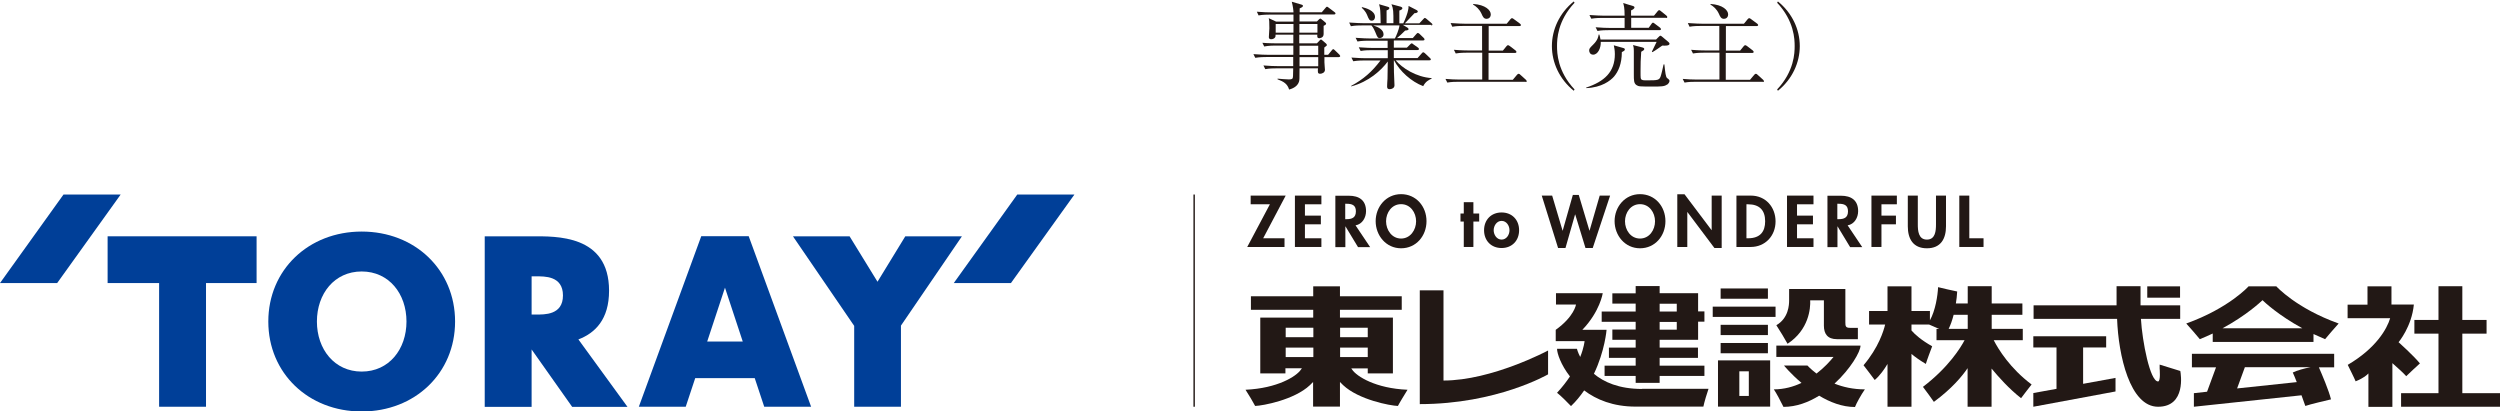 <?xml version="1.0" encoding="UTF-8"?><svg id="_レイヤー_2" xmlns="http://www.w3.org/2000/svg" width="189.8" height="31.24" viewBox="0 0 189.8 31.24"><defs><style>.cls-1{fill:#221815;}.cls-2{fill:#003f98;}.cls-3{fill:none;stroke:#221815;stroke-miterlimit:1;stroke-width:.11px;}</style></defs><g id="common"><polygon class="cls-2" points="4.34 21.49 0 21.49 4.82 14.77 9.16 14.77 4.34 21.49"/><polygon class="cls-2" points="76.75 21.49 72.41 21.49 77.23 14.77 81.57 14.77 76.75 21.49"/><path class="cls-2" d="M58.02,30.88h3.56l-4.74-12.95h-3.6l-4.74,12.95h3.56l.72-2.17h4.52l.72,2.17ZM53.69,25.93l1.35-4.09,1.35,4.09h-2.7Z"/><polygon class="cls-2" points="73.03 17.94 68.73 17.94 66.62 21.39 64.5 17.94 60.2 17.94 64.85 24.74 64.85 30.88 68.4 30.88 68.4 24.72 73.03 17.94"/><polygon class="cls-2" points="19.48 17.94 8.17 17.94 8.17 21.49 12.08 21.49 12.08 30.88 15.64 30.88 15.64 21.49 19.48 21.49 19.48 17.94"/><path class="cls-2" d="M27.46,17.58c-4.04,0-7.09,2.91-7.09,6.83s3.04,6.83,7.09,6.83,7.09-2.91,7.09-6.83-3.04-6.83-7.09-6.83M27.46,28.21c-2.07,0-3.4-1.7-3.4-3.8s1.32-3.8,3.4-3.8,3.4,1.7,3.4,3.8-1.32,3.8-3.4,3.8"/><path class="cls-2" d="M43.91,25.77c1.28-.49,2.33-1.52,2.33-3.7,0-4.27-4.03-4.13-5.88-4.13h-3.56v12.95s3.56,0,3.56,0v-4.36l3.08,4.36h4.2l-3.72-5.11ZM40.68,23.88h-.32v-2.9h.32c.65,0,2.06-.05,2.06,1.45s-1.41,1.45-2.06,1.45"/><line class="cls-3" x1="90.66" y1="30.88" x2="90.66" y2="14.77"/><path class="cls-1" d="M102.67,28.08l-.08-.11h1.25s0,.38,0,.38h1.91s0-4.24,0-4.24h-4.02v-.59h4.69v-1.03h-4.69v-.75h-2.03v.75h-4.73v1.03h4.73v.59h-4.02v4.24h1.91v-.39h1.25l-.08.11c-.34.5-1.77,1.41-4.2,1.52.2.3.65,1.06.73,1.23.59-.02,2.97-.46,4.16-1.58l.24-.24v1.87h2.04v-1.87l.24.24c1.18,1.11,3.57,1.56,4.16,1.58.08-.17.54-.92.73-1.23-2.43-.1-3.86-1.02-4.2-1.52M97.61,27.11v-.72h2.1v.72h-2.1ZM97.61,25.6v-.72h2.1v.72h-2.1ZM101.74,24.88h2.1v.72s-2.1,0-2.1,0v-.72ZM101.74,27.11v-.72h2.1v.72s-2.1,0-2.1,0Z"/><path class="cls-1" d="M109.59,28.88v-6.84h-1.8v8.64c5.86,0,9.74-2.26,9.74-2.26v-1.81s-4.26,2.28-7.94,2.28"/><polygon class="cls-1" points="186.94 29.85 186.94 25.33 188.78 25.33 188.78 24.29 186.94 24.29 186.94 21.73 185.13 21.73 185.13 24.29 183.3 24.29 183.3 25.33 185.13 25.33 185.13 29.85 182.29 29.85 182.29 30.88 189.8 30.88 189.8 29.85 186.94 29.85"/><path class="cls-1" d="M182.68,28.56c.37-.36.66-.62,1.04-.97-.5-.61-1.62-1.61-1.62-1.61,0,0,1-1.18,1.16-2.86h-1.7s0-1.38,0-1.38h-1.82v1.39h-1.51v1.03h3.23c-.24.81-1.07,2.28-3.22,3.54.11.23.51,1.02.6,1.25.62-.25.87-.49.97-.6v2.54h1.82v-3.32c.28.25.89.79,1.06,1"/><rect class="cls-1" x="163.02" y="21.74" width="2.49" height=".86"/><path class="cls-1" d="M165.51,28.16c-.37-.12-1.55-.48-1.55-.48v.3s.09.98-.12.98c-.61,0-1.2-3.04-1.3-4.75h2.98v-1.03h-3.01v-1.45h-1.82v1.45h-6.3v1.03h6.34c.1,2.76.97,6.67,3.11,6.67s1.73-2.51,1.69-2.71"/><polygon class="cls-1" points="158.15 26.38 159.9 26.38 159.9 25.53 154.37 25.53 154.37 26.38 156.13 26.38 156.13 29.52 154.37 29.84 154.37 30.88 160.61 29.72 160.61 28.69 158.15 29.14 158.15 26.38"/><path class="cls-1" d="M151.37,25.83h2.2v-.86h-2.36v-1.07h2.33v-.86h-2.33v-1.31h-1.82v1.31h-.9c.05-.28.08-.59.1-.91-.41-.09-1.09-.23-1.45-.33-.03.64-.2,1.77-.62,2.52v-.71h-1.4v-1.87h-1.82v1.87h-1.4v1.03h1.22c-.11.47-.5,1.75-1.64,3.09.16.21.65.84.85,1.12.4-.34.74-.83.97-1.22v3.25h1.82v-4.01c.26.22.62.48,1.09.76.08-.29.38-1.06.48-1.34-.83-.47-1.3-.89-1.57-1.2v-.45h1.34c.22.09.49.21.76.33h-.2v.86h2.13c-.28.53-1.19,2.04-3.16,3.54.26.33.69.94.83,1.14,1.37-1.01,2.15-1.95,2.56-2.56v2.93h1.82v-2.9c.53.64,1.33,1.54,2.24,2.25.25-.33.61-.81.8-1.04-1.64-1.23-2.52-2.67-2.87-3.35M149.39,24.97h-1.45c.14-.28.27-.64.38-1.07h1.07v1.07Z"/><path class="cls-1" d="M166.42,27.89h1.82l-.68,1.85-1,.11v1.03l8.17-.87c.11.3.21.59.29.81.37-.13,1.57-.41,1.95-.5-.17-.69-.68-1.88-.92-2.43h1.16v-1.03h-10.8v1.03ZM174.07,28.29c.08.17.19.43.3.72l-4.53.48.59-1.61h4.98c-.48.09-1.04.25-1.34.4"/><path class="cls-1" d="M167.99,25.31v.65h7.65v-.6c.28.13.57.26.88.39.24-.29.72-.85,1.03-1.19-3.24-1.16-4.73-2.82-4.73-2.82h-2.11s-1.49,1.66-4.73,2.82c.32.35.79.9,1.03,1.19.34-.14.67-.28.98-.43M171.77,22.79c.15.15,1.22,1.15,3.02,2.13h-6.05c1.81-.98,2.88-1.99,3.03-2.13"/><rect class="cls-1" x="130.63" y="24.66" width="3.59" height=".78"/><rect class="cls-1" x="130.63" y="26.04" width="3.59" height=".78"/><rect class="cls-1" x="130.03" y="23.28" width="4.77" height=".78"/><rect class="cls-1" x="130.63" y="21.9" width="3.59" height=".78"/><path class="cls-1" d="M130.43,30.87h3.96v-3.51h-3.96v3.51ZM132.05,28.19h.72v1.87h-.72v-1.87Z"/><path class="cls-1" d="M139.28,29.12c1.21-1.11,1.97-2.42,1.97-2.88h-6.39v.86h4.34c-.26.32-.7.81-1.29,1.26-.45-.34-.69-.61-.69-.61h-1.78s.51.63,1.33,1.32c-.61.29-1.32.49-2.1.49.19.28.51.88.73,1.33.98,0,1.9-.35,2.71-.85.81.49,1.75.86,2.72.86.1-.27.47-.94.75-1.34-.9,0-1.66-.18-2.29-.43"/><path class="cls-1" d="M137.44,22.8h1.03v1.92c0,.63.28,1.03.99,1.03h1.59v-.86h-.59c-.34,0-.36-.12-.36-.42v-2.53s-4.27,0-4.27,0v.86c0,.32-.03,1.35-.97,1.89.22.33.72,1.16.85,1.41,1.62-1.06,1.75-2.69,1.72-3.3"/><path class="cls-1" d="M124.67,29.53c-1.77,0-2.92-.53-3.66-1.15.84-1.75.96-3.34.96-3.34h-1.84c1.34-1.39,1.55-2.78,1.55-2.78h-3.55v.86h1.52s-.13.91-1.54,1.92v.86s2.19,0,2.19,0c0,0-.04.47-.33,1.2-.19-.36-.25-.62-.25-.62h-1.51c0,.34.29,1.22.98,2.1-.26.39-.58.81-.98,1.24.26.2.8.73,1.06,1.01.39-.37.71-.77,1-1.19.92.7,2.2,1.23,3.9,1.23h5.15c.06-.31.29-1.08.39-1.35h-5.04Z"/><path class="cls-1" d="M124.18,23.65h-2.58v.78h2.58v.59h-1.77v.78h1.77v.59h-2.03v.78h2.03v.59h-2.36v.78h2.36v.53h1.82v-.53h3.4v-.78h-3.4v-.59h2.91v-.78h-2.91v-.59h2.92v-1.38h.48v-.78h-.48v-1.38h-2.92s0-.54,0-.54h-1.82v.55h-1.77v.78h1.77v.59ZM126,23.06h1.3v.59h-1.3v-.59ZM126,24.44h1.3v.59h-1.3v-.59Z"/><polygon class="cls-1" points="97.52 18.09 97.52 18.75 94.69 18.75 96.41 15.51 94.95 15.51 94.95 14.85 97.61 14.85 95.9 18.09 97.52 18.09"/><polygon class="cls-1" points="99.07 15.51 99.07 16.37 100.28 16.37 100.28 17.03 99.07 17.03 99.07 18.09 100.32 18.09 100.32 18.75 98.31 18.75 98.31 14.85 100.32 14.85 100.32 15.51 99.07 15.51"/><path class="cls-1" d="M102.91,17.11c.52-.09.8-.59.8-1.08,0-.83-.53-1.17-1.3-1.17h-1.03v3.9h.76v-1.57h.01l.95,1.57h.92l-1.1-1.64ZM102.13,15.47h.1c.4,0,.71.09.71.57s-.29.6-.71.6h-.1v-1.17Z"/><path class="cls-1" d="M106.37,18.85c1.14,0,1.93-.94,1.93-2.06s-.79-2.05-1.93-2.05-1.93.96-1.93,2.05.79,2.06,1.93,2.06M106.37,15.5c.71,0,1.14.64,1.14,1.3s-.44,1.31-1.14,1.31-1.14-.65-1.14-1.31.43-1.3,1.14-1.3"/><path class="cls-1" d="M124.51,18.85c1.14,0,1.93-.94,1.93-2.06s-.79-2.05-1.93-2.05-1.93.96-1.93,2.05.79,2.06,1.93,2.06M124.51,15.5c.71,0,1.14.64,1.14,1.3s-.43,1.31-1.14,1.31-1.14-.65-1.14-1.31.43-1.3,1.14-1.3"/><polygon class="cls-1" points="111.86 18.75 111.13 18.75 111.13 16.82 110.88 16.82 110.88 16.21 111.13 16.21 111.13 15.35 111.86 15.35 111.86 16.21 112.3 16.21 112.3 16.82 111.86 16.82 111.86 18.75"/><path class="cls-1" d="M114,16.13c-.79,0-1.33.56-1.33,1.35s.54,1.35,1.33,1.35,1.33-.56,1.33-1.35-.54-1.35-1.33-1.35M114,16.77c.37,0,.6.36.6.71s-.23.71-.6.71-.6-.37-.6-.71.23-.71.6-.71"/><polygon class="cls-1" points="118.63 17.51 118.64 17.51 119.41 14.8 119.86 14.8 120.67 17.51 120.68 17.51 121.45 14.85 122.24 14.85 120.92 18.83 120.37 18.83 119.59 16.28 119.58 16.28 118.85 18.83 118.29 18.83 117.05 14.85 117.84 14.85 118.63 17.51"/><polygon class="cls-1" points="127.34 14.75 127.89 14.75 129.94 17.47 129.95 17.47 129.95 14.85 130.71 14.85 130.71 18.83 130.16 18.83 128.11 16.1 128.1 16.1 128.1 18.75 127.34 18.75 127.34 14.75"/><path class="cls-1" d="M131.83,18.75h1.08c1.11,0,1.89-.85,1.89-1.94s-.75-1.96-1.88-1.96h-1.09v3.9ZM132.59,15.51h.12c.86,0,1.3.44,1.3,1.29,0,.77-.36,1.29-1.3,1.29h-.12v-2.58Z"/><polygon class="cls-1" points="136.43 15.51 136.43 16.37 137.64 16.37 137.64 17.03 136.43 17.03 136.43 18.09 137.68 18.09 137.68 18.75 135.67 18.75 135.67 14.85 137.68 14.85 137.68 15.51 136.43 15.51"/><path class="cls-1" d="M140.27,17.11c.52-.09.8-.59.8-1.08,0-.83-.53-1.17-1.3-1.17h-1.03v3.9h.76v-1.57h.01l.95,1.57h.92l-1.1-1.64ZM139.49,15.47h.1c.4,0,.71.09.71.57s-.29.6-.71.6h-.1v-1.17Z"/><polygon class="cls-1" points="142.84 15.51 142.84 16.37 143.94 16.37 143.94 17.03 142.84 17.03 142.84 18.75 142.08 18.75 142.08 14.85 144.01 14.85 144.01 15.51 142.84 15.51"/><path class="cls-1" d="M144.84,14.85h.76v2.18c0,.48.04,1.16.69,1.16s.69-.68.69-1.16v-2.18h.76v2.33c0,.95-.4,1.67-1.45,1.67s-1.45-.72-1.45-1.67v-2.33Z"/><polygon class="cls-1" points="149.51 18.09 150.59 18.09 150.59 18.75 148.75 18.75 148.75 14.85 149.51 14.85 149.51 18.09"/><path class="cls-1" d="M101.66,4.34h-1.11s0,.33,0,.39c0,.11.04.52.04.57,0,.22-.24.3-.36.3-.2,0-.19-.12-.17-.41h-1.4c0,.83,0,.9-.05,1.04-.14.39-.57.52-.74.57-.13-.43-.4-.6-.88-.78v-.05c.15.01.6.06.86.06.06,0,.24,0,.28-.08.04-.08.04-.14.05-.76h-1.3c-.17,0-.5,0-.82.06l-.14-.28c.43.04.87.05,1.08.05h1.18v-.69s-2.05,0-2.05,0c-.09,0-.48,0-.83.06l-.14-.28c.47.04.95.05,1.08.05h1.95v-.7h-1.38c-.07,0-.5,0-.83.07l-.14-.28c.49.04,1.02.04,1.08.04h1.27v-.66h-1.35c0,.13,0,.15-.03.2-.05.09-.18.15-.31.15-.08,0-.17-.04-.17-.15,0-.04.04-.57.04-.68,0-.53-.01-.61-.05-.77l.56.26h1.32v-.53h-1.82c-.13,0-.48,0-.83.06l-.13-.28c.43.04.87.05,1.07.05h1.71c0-.14-.04-.47-.13-.81l.74.22c.08.02.11.06.11.1,0,.08-.12.13-.25.19,0,.06,0,.18,0,.29h1.68l.29-.34c.05-.06.07-.08.1-.08s.06.01.13.07l.45.34c.06.04.07.07.07.1,0,.06-.06.08-.1.08h-2.63s0,.46,0,.53h1.32l.15-.15s.07-.07.1-.07c.04,0,.05.01.1.05l.29.24s.06.06.06.1c0,.08-.14.14-.19.16,0,.1,0,.53,0,.62,0,.29-.27.32-.33.32-.17,0-.16-.13-.15-.27h-1.37c0,.17,0,.22,0,.66h1.34l.2-.21s.07-.08.1-.08c.03,0,.05,0,.12.07l.28.24s.06.08.06.1c0,.04-.02.07-.2.2v.55h.29l.28-.34c.06-.06.07-.09.1-.09.04,0,.07.02.13.08l.35.34s.06.08.06.1c0,.07-.06.08-.1.08ZM98.2,1.82h-1.35v.66h1.35v-.66ZM100.02,1.82h-1.37v.66h1.37v-.66ZM100.08,3.47h-1.42v.7h1.42v-.7ZM100.08,4.34h-1.42v.69h1.42v-.69Z"/><path class="cls-1" d="M108.69,1.89h-2.18l.36.22s.07.06.07.1c0,.08-.13.1-.26.11-.2.21-.48.46-.62.57h1.2l.27-.31s.08-.08.11-.08.1.04.13.07l.32.31s.06.06.06.11c0,.07-.06.08-.1.08h-2.23c0,.08,0,.47,0,.55h.99l.25-.25s.08-.08.12-.08.07.04.13.08l.34.24s.08.06.08.11c0,.06-.06.08-.11.08h-1.8v.61h1.8l.32-.36c.05-.06.07-.08.11-.08.05,0,.09.04.13.07l.38.36s.07.06.07.11c0,.06-.06.07-.11.07h-2.56c.48.57,1.54,1.27,2.73,1.35v.04c-.22.1-.46.22-.64.57-.9-.34-1.78-1.13-2.21-1.96h-.02c0,.64.01.76.01.9,0,.16.04.85.04,1,0,.21-.21.29-.36.29-.19,0-.2-.11-.2-.22,0-.15.02-.41.03-.57,0-.23,0-.34.02-1.31-.5.67-1.44,1.54-2.78,1.89v-.04c.93-.5,1.58-1.07,2.23-1.93h-1.24c-.07,0-.5,0-.83.06l-.14-.28c.47.04.95.05,1.08.05h1.68v-.61h-1.23c-.18,0-.51,0-.83.06l-.14-.28c.48.04.99.05,1.08.05h1.11v-.55h-1.47c-.06,0-.5,0-.82.06l-.14-.28c.47.04.96.05,1.08.05h1.9c.09-.16.31-.66.35-.99h-1.99c.41.13.78.34.78.68,0,.2-.17.28-.28.28-.16,0-.18-.04-.35-.46-.04-.09-.13-.32-.29-.5h-.73c-.17,0-.51,0-.83.06l-.13-.28c.48.04.97.05,1.07.05h1.32c-.02-1.01-.02-1.08-.12-1.44l.68.2c.06.02.1.04.1.1,0,.08-.08.12-.21.17v.97h.52c0-.89,0-1.09-.15-1.44l.71.19s.12.04.12.11c0,.11-.17.16-.23.18v.97h.3c.16-.31.34-.83.36-.98.03-.12.04-.22.04-.34l.62.32s.08.05.08.1c0,.11-.17.13-.25.13-.22.23-.59.63-.73.77h1.1l.3-.32c.06-.06.08-.09.11-.09.04,0,.09.04.14.08l.36.31s.08.06.08.11c0,.06-.06.08-.11.08ZM104.14,1.57c-.17,0-.22-.11-.35-.43-.02-.05-.13-.32-.41-.55l.03-.05c.28.07.98.26.98.75,0,.09-.05.28-.25.28Z"/><path class="cls-1" d="M115.84,6.21h-5.13c-.19,0-.52,0-.83.06l-.14-.28c.36.03.72.05,1.08.05h1.71v-2.04h-1.18c-.12,0-.5,0-.83.06l-.14-.28c.55.05,1.06.05,1.08.05h1.06v-1.86h-1.43c-.18,0-.52,0-.83.06l-.13-.28c.55.04.95.05,1.07.05h3.19l.28-.34c.05-.06.08-.08.12-.08.04,0,.08.02.14.07l.46.34s.08.07.08.11c0,.06-.06.08-.11.08h-2.34v1.86h1.08l.27-.33c.05-.06.08-.08.12-.08s.08.03.14.07l.43.33s.07.07.07.11c0,.05-.05.08-.11.08h-2.01v2.04h1.84l.32-.38c.05-.06.09-.08.13-.08s.08.03.13.08l.41.37s.07.07.07.12c0,.04-.04.06-.1.06ZM112.87,1.43c-.22,0-.29-.15-.39-.38-.17-.37-.42-.57-.64-.7v-.05c.94.06,1.34.48,1.34.79,0,.25-.18.34-.32.34Z"/><path class="cls-1" d="M119.48,6.89c-1.09-.88-1.66-2.14-1.66-3.39s.57-2.51,1.66-3.39l.06.1c-1.3,1.38-1.33,2.78-1.33,3.29s.03,1.91,1.33,3.29l-.06.1Z"/><path class="cls-1" d="M123.13,3.95c0,.9-.27,1.48-.59,1.86-.27.31-.94.84-2.12.88v-.04c1.39-.46,2.18-1.19,2.18-2.54,0-.31-.05-.51-.08-.67l.7.2c.11.03.14.06.14.11,0,.09-.08.13-.22.2ZM126.2,3.46c-.12.08-.5.36-.75.5l-.04-.04c.08-.15.34-.71.36-.74h-4.24c.02.45-.21.97-.58.97-.22,0-.3-.19-.3-.31,0-.15.03-.18.31-.46.35-.34.39-.62.41-.76h.05c.04.11.06.22.09.38h4.22l.22-.22c.06-.06.08-.07.11-.07s.06.02.12.07l.49.41c.06.05.08.1.08.13,0,.17-.37.15-.54.14ZM126.49,1.35h-2.65c0,.08,0,.63,0,.76h1.33l.22-.31s.06-.08.1-.08c.04,0,.07.02.13.07l.41.31s.07.07.07.11c0,.07-.06.08-.11.08h-3.89c-.17,0-.5,0-.82.06l-.14-.28c.43.04.87.05,1.08.05h1.12v-.76h-1.7c-.13,0-.49,0-.83.06l-.14-.28c.44.03.87.05,1.08.05h1.59c0-.62-.06-.78-.11-.96l.76.23s.1.03.1.1c0,.11-.17.19-.26.23v.4h1.74l.28-.34c.05-.06.08-.08.11-.08.04,0,.07.02.13.07l.42.34s.07.06.07.11c0,.07-.06.08-.1.08ZM126.56,6.42c-.2.15-.47.15-1.07.15-1.02,0-1.08,0-1.25-.11-.2-.14-.2-.36-.2-.82,0-.28,0-1.51,0-1.76,0-.28-.03-.35-.06-.46l.7.18c.11.03.15.06.15.12,0,.08-.07.12-.23.21-.04.49-.05.98-.05,1.47,0,.54,0,.6.09.65.08.05.22.05.31.05.99,0,1.04,0,1.16-.41.06-.2.08-.32.19-.8h.06c.07.64.1.95.21,1.04.03.02.14.1.15.13.02.03.03.06.03.08,0,.12-.11.24-.2.3Z"/><path class="cls-1" d="M133.85,6.21h-5.13c-.19,0-.52,0-.83.06l-.14-.28c.36.03.72.05,1.08.05h1.71v-2.04h-1.18c-.12,0-.5,0-.83.06l-.14-.28c.55.05,1.06.05,1.08.05h1.06v-1.86h-1.43c-.18,0-.52,0-.83.06l-.13-.28c.55.04.95.05,1.07.05h3.19l.28-.34c.05-.06.08-.08.12-.08.04,0,.08.02.14.07l.46.34s.08.07.08.11c0,.06-.06.08-.11.08h-2.34v1.86h1.08l.27-.33c.05-.06.08-.08.12-.08s.08.03.14.07l.43.33s.07.07.07.11c0,.05-.05.08-.11.08h-2.01v2.04h1.84l.32-.38c.05-.06.09-.08.13-.08s.08.03.13.08l.41.37s.07.07.07.12c0,.04-.04.06-.1.06ZM130.89,1.43c-.22,0-.29-.15-.39-.38-.17-.37-.42-.57-.64-.7v-.05c.94.06,1.34.48,1.34.79,0,.25-.18.34-.32.34Z"/><path class="cls-1" d="M134.98,6.89l-.06-.1c1.3-1.38,1.33-2.78,1.33-3.29s-.03-1.91-1.33-3.29l.06-.1c1.09.88,1.66,2.14,1.66,3.39s-.57,2.51-1.66,3.39Z"/></g></svg>
